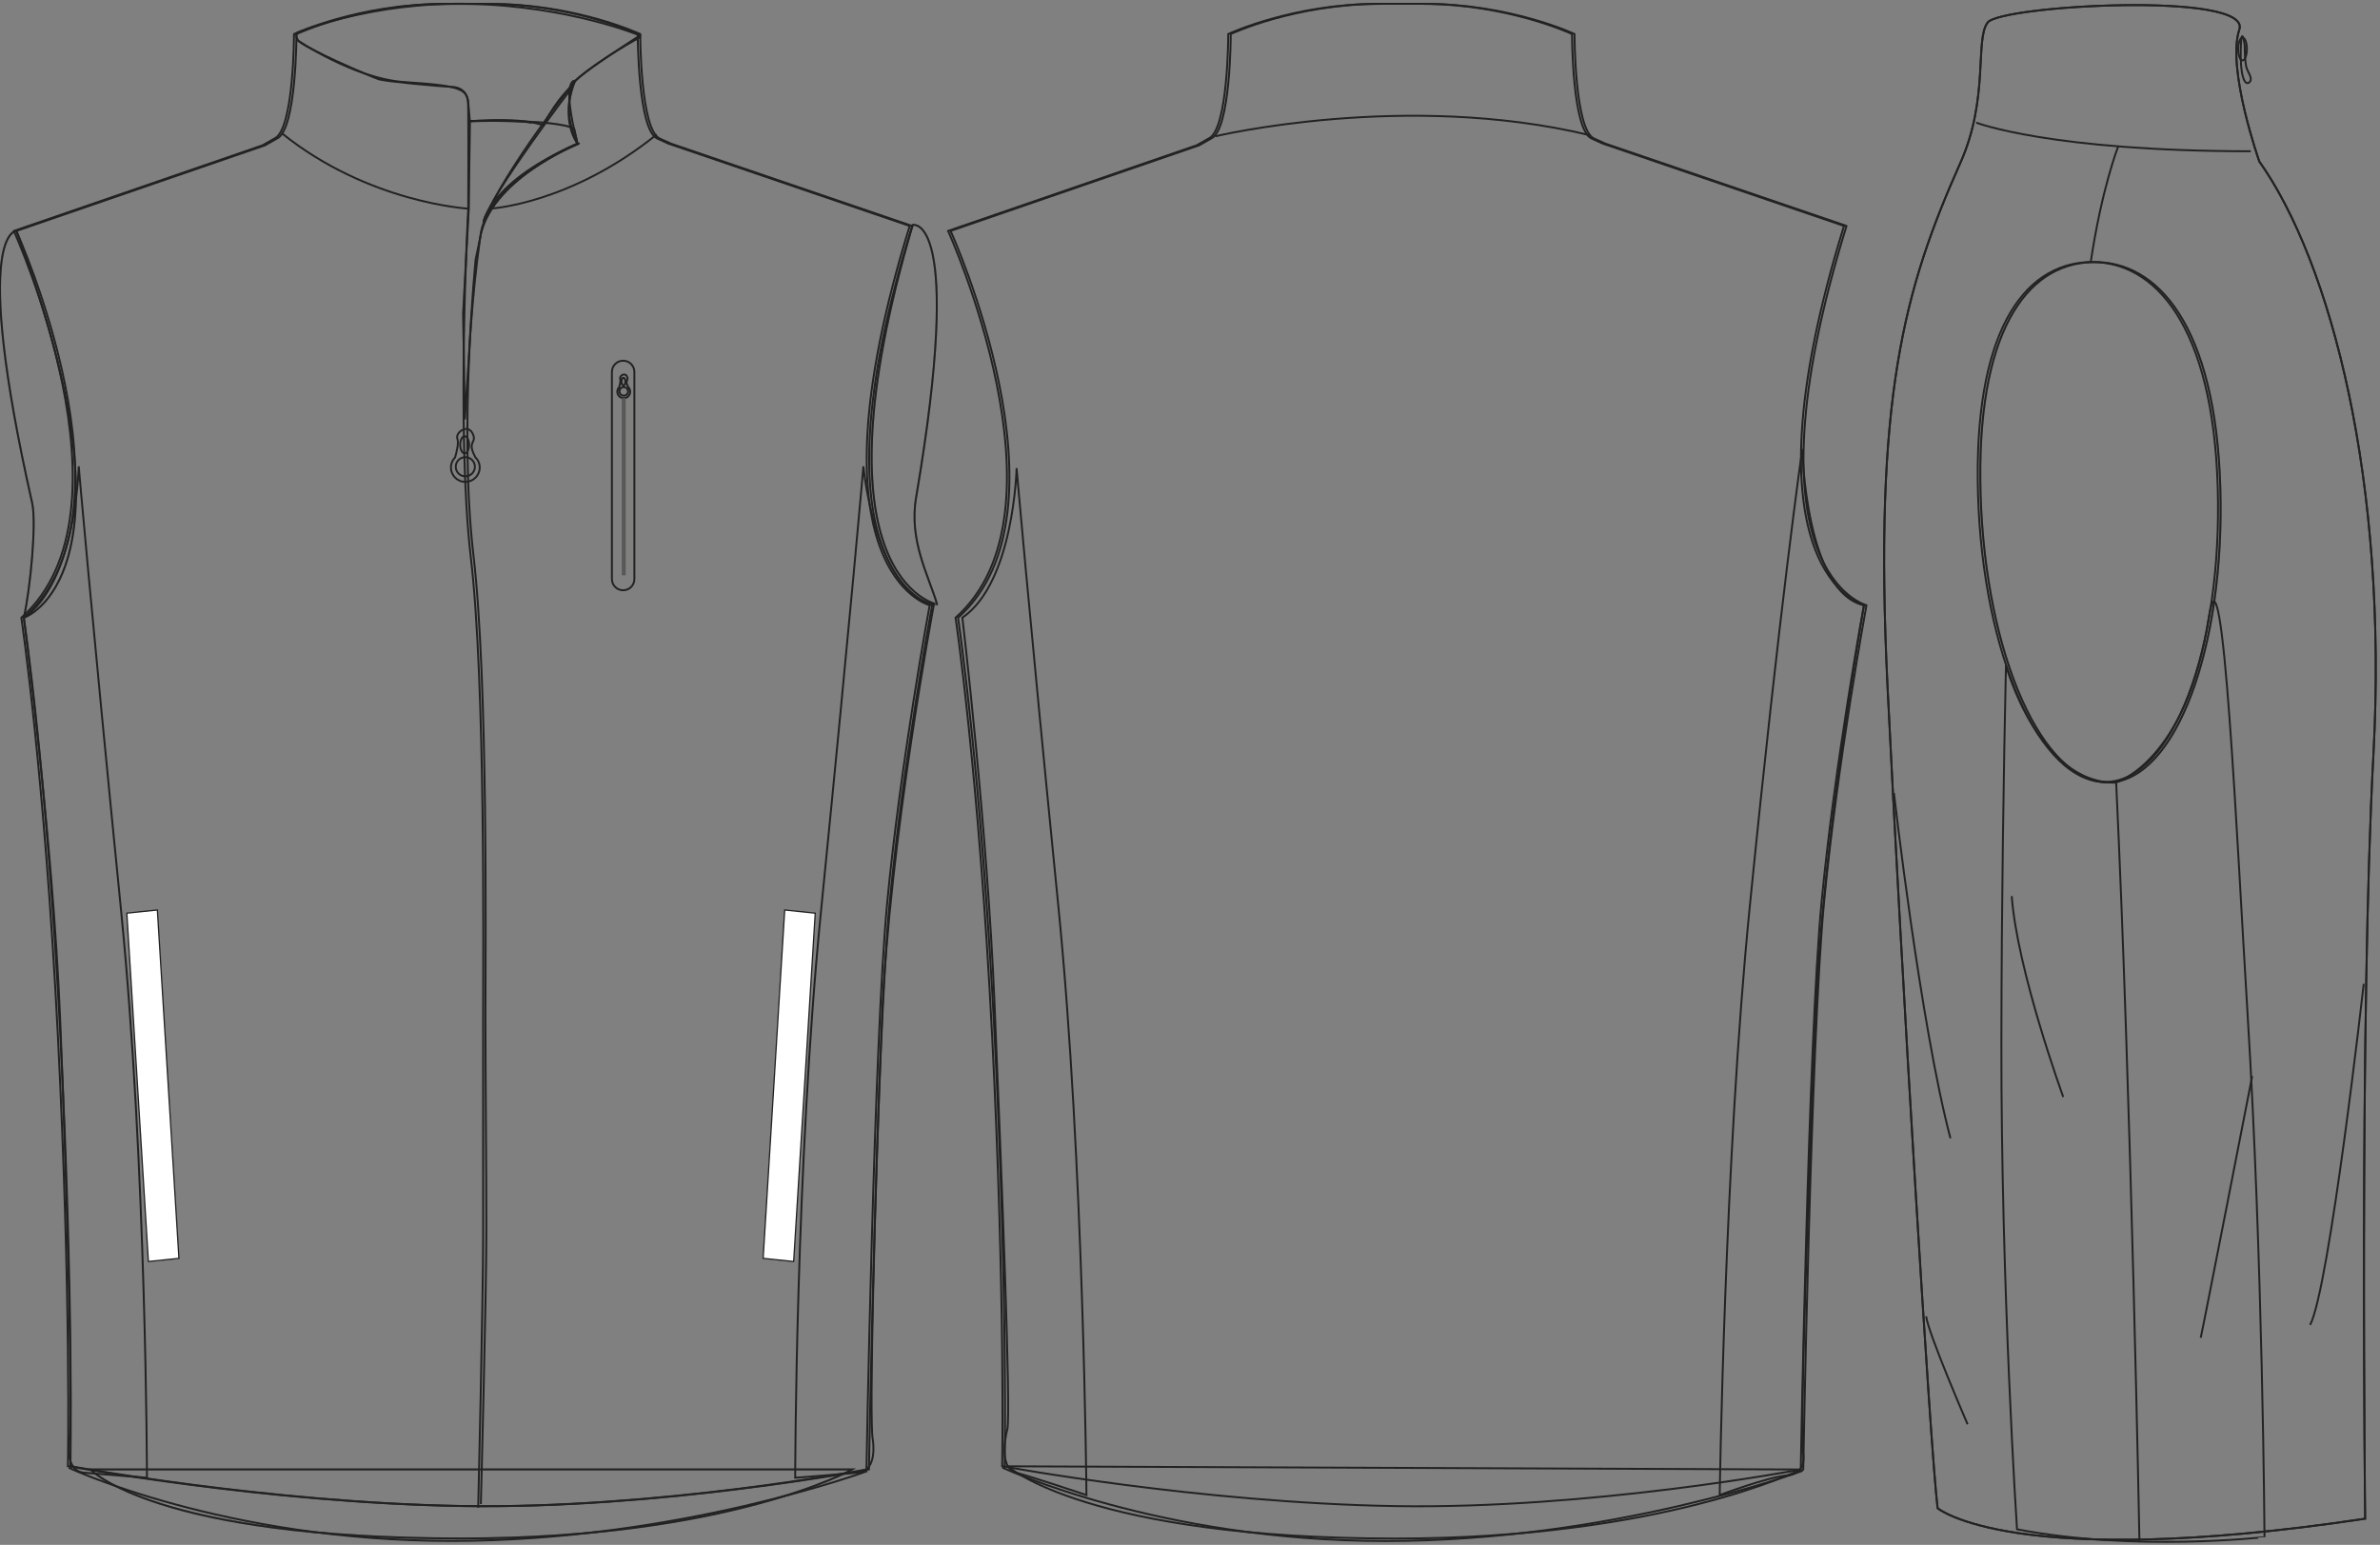 <?xml version="1.0" standalone="no"?> <!DOCTYPE svg PUBLIC "-//W3C//DTD SVG 1.1//EN"  "http://www.w3.org/Graphics/SVG/1.1/DTD/svg11.dtd"> <!-- Created with svg_stack (http://github.com/astraw/svg_stack) --> <svg xmlns:sodipodi="http://sodipodi.sourceforge.net/DTD/sodipodi-0.dtd" xmlns:xlink="http://www.w3.org/1999/xlink" xmlns="http://www.w3.org/2000/svg" version="1.1" width="1238.526" height="803.973"><rect width="100%" height="100%" fill="#808080" stroke="none"/>   <defs/>   <g id="id0:id0" transform="matrix(1.0,0,0,1.0,0.0,0.037)"><g id="id0:primary" class="primary"> 	<path fill="rgba(0,0,0,0)" d="M342.138,72.117c-10.269-4.288-10.269-54.416-10.269-54.416S298.509,1.987,253.59,1.987h-22.32   c-44.917,0-78.279,15.714-78.279,15.714s0.003,50.128-10.27,54.416l-6.084,3.459L7.209,120.158c0,0,66.227,145.874,3.896,201.28   c0,0,12.118,81.377,19.045,218.16c6.926,136.783,5.193,223.357,5.193,223.357S137.502,782,239.655,783.732   c102.153,1.73,211.234-19.049,211.234-19.049s3.896-222.486,10.823-295.208c6.923-72.721,22.076-154.53,22.076-154.53   s-66.229-16.882-10.39-197.384L347.871,74.708L342.138,72.117z" class="primary" stroke="#222222" stroke-width="1px"/> </g> <g id="id0:secondary" class="secondary"> 	<path fill="rgba(0,0,0,0)" d="M155.273,16.705c0,0,38.106-16.016,89.83-14.718c51.72,1.298,87.882,16.45,87.882,16.45   s-30.429,19.261-33.931,24.131c-3.497,4.87-7.604,6.6-16.546,22.619c0,0-8.631-4.333-37.989-2.167l-0.878-10.064   c0,0-0.288-7.467-8.455-7.792c-8.168-0.324-34.707-2.922-37.916-3.895c-3.208-0.975-40.247-16.881-42.29-20.453   C152.939,17.246,155.273,16.705,155.273,16.705z" class="secondary" stroke="#222222" stroke-width="1px"/> 	<path fill="rgba(0,0,0,0)" d="M76.465,769.014c0,0-0.177-161.924-13.432-294.874C47.035,313.646,40.972,242.656,40.972,242.656   s-1.367,60.202-28.568,78.782c0,0,15.051,115.568,18.893,208.715c3.842,93.146,6.721,209.343,4.801,218.944   c0,0-2.879,16.326,7.683,17.285C54.344,767.343,76.465,769.014,76.465,769.014z" class="secondary" stroke="#222222" stroke-width="1px"/> 	<path fill="rgba(0,0,0,0)" d="M413.808,769.014c0,0,0.177-161.924,13.434-294.874C443.237,313.646,449.3,242.656,449.3,242.656   s5.962,65.19,36.691,71.913c0,0-23.173,122.438-27.016,215.584c-3.844,93.146-6.722,209.343-4.8,218.944   c0,0,2.878,16.326-7.687,17.285C435.929,767.343,413.808,769.014,413.808,769.014z" class="secondary" stroke="#222222" stroke-width="1px"/> </g> <g id="id0:Layer_1"> 	<path opacity="0.3" d="M47.035,764.687h396.499c0,0-64.062,35.929-203.446,35.926C80.194,800.612,47.035,764.687,47.035,764.687z" fill="rgba(0,0,0,0)" stroke="#222222" stroke-width="1px"/> </g> <g id="id0:primary_1_" class="primary"> 	<path fill="rgba(0,0,0,0)" d="M47.035,764.687h396.499c0,0-64.062,35.929-203.446,35.926C80.194,800.612,47.035,764.687,47.035,764.687z" class="primary" stroke="#222222" stroke-width="1px"/> 	<path fill="rgba(0,0,0,0)" d="M8.508,120.158c0,0-23.805-0.432,8.223,141.546c2.318,10.271-0.862,44.151-4.327,59.734   C12.404,321.438,76.035,300.66,8.508,120.158z" class="primary" stroke="#222222" stroke-width="1px"/> 	<path fill="rgba(0,0,0,0)" d="M474.98,117.019c0,0,26.988-6.6,1.761,141.773c-3.829,22.532,6.39,40.421,10.941,55.723   C487.683,314.515,420.331,301.828,474.98,117.019z" class="primary" stroke="#222222" stroke-width="1px"/> 	<path fill="rgba(0,0,0,0)" d="M244.52,63.021c0,0,44.331-1.298,54.245,3.895l1.753,7.792c0,0-46.375,19.155-50.75,49.671   s-5.831,62.657-5.831,62.657l-2.045,31.166l-0.872-55.19l2.917-54.541L244.52,63.021z" class="primary" stroke="#222222" stroke-width="1px"/> </g> <g id="id0:Layer_3"> 	<path fill="rgba(0,0,0,0)" d="M298.183,44.841c0,0-43.165,56.487-46.665,70.772c0,0,9.335-24.024,49-40.906   c0,0-9.335-11.687-1.463-32.139" stroke="#222222" stroke-width="1px"/> 	<path fill="rgba(0,0,0,0)" stroke="#222222" stroke-width="1px" stroke-miterlimit="10" d="M35.779,763.823   c0,0,81.381,38.089,199.119,38.089c117.736,0,216.426-36.359,216.426-36.359"/> 	<path opacity="0.3" d="M8.508,120.158c0,0-23.805-0.432,8.223,141.546c2.318,10.271-0.862,44.151-4.327,59.734   C12.404,321.438,76.035,300.66,8.508,120.158z" fill="rgba(0,0,0,0)" stroke="#222222" stroke-width="1px"/> 	<path opacity="0.3" d="M474.98,117.019c0,0,26.988-6.6,1.761,141.773c-3.829,22.532,6.39,40.421,10.941,55.723   C487.683,314.515,420.331,301.828,474.98,117.019z" fill="rgba(0,0,0,0)" stroke="#222222" stroke-width="1px"/> 	<path opacity="0.3" d="M244.52,63.021c0,0,44.331-1.298,54.245,3.895l1.753,7.792c0,0-46.375,19.155-50.75,49.671   s-5.831,62.657-5.831,62.657l-2.045,31.166l-0.872-55.19l2.917-54.541L244.52,63.021z" fill="rgba(0,0,0,0)" stroke="#222222" stroke-width="1px"/> 	<g> 		 			<line fill="none" stroke="#000000" stroke-width="2.282" stroke-miterlimit="10" x1="73.424" y1="474.189" x2="84.655" y2="655.398"/> 		<polygon fill="#FFFFFF" stroke="#222222" stroke-width="0.656" stroke-miterlimit="10" points="93.113,654.833 77.23,656.481     66.005,475.193 81.888,473.545   "/> 	</g> 	<g> 		 			<line fill="none" stroke="#000000" stroke-width="2.282" stroke-miterlimit="10" x1="416.817" y1="474.189" x2="405.587" y2="655.398"/> 		<polygon fill="#FFFFFF" stroke="#222222" stroke-width="0.656" stroke-miterlimit="10" points="397.13,654.833 413.011,656.481     424.236,475.193 408.354,473.545   "/> 	</g> 	<g> 		<path fill="rgba(0,0,0,0)" stroke="#222222" stroke-width="1px" stroke-miterlimit="10" d="M247.286,237.832    c-0.09-0.207-0.144-0.385-0.262-0.619c-4.137-7.938,1.5-6.553-1.125-11.731c-2.631-5.175-9.017-0.346-7.892,2.758    c0.847,2.339-0.481,7.402-1.191,9.765c-1.329,1.349-2.156,3.2-2.156,5.246c0,4.136,3.354,7.486,7.487,7.486    c4.135,0,7.485-3.351,7.485-7.486C249.633,241.115,248.724,239.196,247.286,237.832z M241.789,226.987    c1.271,0,2.306,1.998,2.306,4.464c0,2.464-1.034,4.459-2.306,4.459c-1.273,0-2.306-1.995-2.306-4.459    C239.483,228.985,240.516,226.987,241.789,226.987z M242.147,247.855c-2.754,0-4.989-2.234-4.989-4.987    c0-2.758,2.235-4.991,4.989-4.991c2.753,0,4.989,2.232,4.989,4.991C247.137,245.622,244.9,247.855,242.147,247.855z"/> 	</g> 	<path fill="rgba(0,0,0,0)" stroke="#222222" stroke-width="1px" stroke-miterlimit="10" d="M244.324,63.021   c0,0,25.274-0.865,32.274,0.867"/> 	<g> 		<path d="M330.122,301.31c0,3.226-2.613,5.844-5.844,5.844l0,0c-3.229,0-5.843-2.618-5.843-5.844V193.529    c0-3.227,2.613-5.845,5.843-5.845l0,0c3.23,0,5.844,2.618,5.844,5.845V301.31z" fill="rgba(0,0,0,0)" stroke="#222222" stroke-width="1px"/> 		<g> 			<path fill="rgba(0,0,0,0)" d="M326.89,201.391c-0.043-0.096-0.067-0.175-0.118-0.279c-1.852-3.553,0.669-2.934-0.507-5.251     c-1.176-2.318-4.034-0.156-3.53,1.234c0.38,1.046-0.214,3.311-0.532,4.372c-0.596,0.604-0.965,1.431-0.965,2.346     c0,1.852,1.5,3.351,3.348,3.351c1.852,0,3.354-1.5,3.354-3.351C327.938,202.856,327.53,202,326.89,201.391z M324.428,196.536     c0.568,0,1.029,0.893,1.029,1.996c0,1.103-0.461,1.996-1.029,1.996c-0.571,0-1.032-0.894-1.032-1.996     C323.396,197.429,323.856,196.536,324.428,196.536z M324.585,205.875c-1.232,0-2.23-1-2.23-2.232c0-1.235,0.998-2.234,2.23-2.234     c1.235,0,2.234,0.999,2.234,2.234C326.819,204.875,325.82,205.875,324.585,205.875z" stroke="#222222" stroke-width="1px"/> 		</g> 		 			<line fill="none" stroke="#585857" stroke-width="2.044" stroke-miterlimit="10" x1="324.585" y1="207.164" x2="324.585" y2="299.362"/> 	</g> </g> <g id="id0:secondary_1_" class="secondary"> 	<path fill="rgba(0,0,0,0)" d="M299.305,41.989c0,0-36.314,45.705-47.592,72.975c0,0,4.725-21.584,48.875-39.987c1.679-0.699,0,0,0,0   S291.289,57.317,299.305,41.989" class="secondary" stroke="#222222" stroke-width="1px"/> </g> <g id="id0:Layer_2"> 	<path fill="rgba(0,0,0,0)" stroke="#222222" stroke-width="1px" stroke-miterlimit="10" d="M343.438,72.117   c-10.269-4.288-10.269-54.416-10.269-54.416s-33.36-15.714-78.281-15.714h-22.319c-44.918,0-78.279,15.714-78.279,15.714   s0.003,50.128-10.271,54.416l-6.084,3.459L8.508,120.158c0,0,66.227,145.874,3.896,201.28c0,0,12.118,81.377,19.045,218.16   c6.926,136.783,5.193,223.357,5.193,223.357S138.8,782,240.953,783.732c102.155,1.73,211.236-19.049,211.236-19.049   s3.894-222.486,10.82-295.208c6.926-72.721,22.076-154.53,22.076-154.53s-66.226-16.882-10.387-197.384L349.171,74.708   L343.438,72.117z"/> 	<path fill="rgba(0,0,0,0)" stroke="#222222" stroke-width="1px" stroke-miterlimit="10" d="M333.476,19.13   c0,0-21.34,11.429-34.171,22.858c0,0-7.697-2.015,1.283,32.988c0,0-48.122,19.999-50.69,48.568l-2.385,11.429   c0,0-8.841,88.133-1.141,153.843c7.7,65.718,6.254,204.277,6.254,239.999c0,35.713,0.481,77.139,0.481,111.421   c0,34.286-2.886,142.492-2.886,142.492"/> 	<path fill="rgba(0,0,0,0)" stroke="#222222" stroke-width="1px" stroke-miterlimit="10" d="M255.035,108.542   c0,0,41.462-2.141,86.663-38.566"/> 	<path fill="rgba(0,0,0,0)" stroke="#222222" stroke-width="1px" stroke-miterlimit="10" d="M243.663,108.542   c0,0-6.361,115.715,1.336,181.426c7.697,65.716,6.42,204.283,6.42,239.994c0,35.715,0,78.57,0,112.856   c0,34.288-2.572,141.778-2.572,141.778"/> 	<path fill="rgba(0,0,0,0)" stroke="#222222" stroke-width="1px" stroke-miterlimit="10" d="M154.292,20.558   c0,0,29.834,20.458,56.5,22.142c33.92,2.141,32.754,4.305,32.871,15c0.161,15.172,0,50.842,0,50.842s-51.873-2.855-97.068-39.282"/> </g> </g>   <g id="id1:id1" transform="matrix(1.0,0,0,1.0,-536.039,-490.243)"><g id="id1:primary" class="primary"> 	<path fill="rgba(0,0,0,0)" d="M1060.464,1253.333l412.668,1.666c0,0-71.424,35.928-210.82,35.928   C1102.404,1290.927,1060.464,1253.333,1060.464,1253.333z" class="primary" stroke="#222222" stroke-width="1px"/> 	<path fill="rgba(0,0,0,0)" d="M1364.369,562.365c-10.268-4.287-10.268-54.418-10.268-54.418s-33.365-15.719-78.287-15.719h-22.318   c-44.924,0-78.289,15.719-78.289,15.719s0,50.131-10.27,54.418l-6.084,3.459l-129.441,44.588c0,0,66.234,145.887,3.896,201.295   c0,0,12.121,81.389,19.049,218.184c6.926,136.795,5.193,223.377,5.193,223.377s102.164,19.041,204.328,20.779   c102.162,1.729,211.254-19.047,211.254-19.047s3.896-222.512,10.824-295.238c6.926-72.727,22.074-154.543,22.074-154.543   s-66.23-16.885-10.391-197.404l-125.535-42.854L1364.369,562.365z" class="primary" stroke="#222222" stroke-width="1px"/> </g> <g id="id1:secondary" class="secondary"> 	<path fill="rgba(0,0,0,0)" d="M1101.423,1268.306c0,0-1.475-174.504-14.568-305.807c-15.803-158.51-21.791-228.623-21.791-228.623   s-1.35,59.457-28.213,77.811c0,0,12.936,108.812,16.73,200.805c3.795,91.998,8.568,212.076,6.67,221.561   c0,0-5.514,19.662,4.559,22.537C1075.062,1259.519,1101.423,1268.306,1101.423,1268.306z" class="secondary" stroke="#222222" stroke-width="1px"/> 	<path fill="rgba(0,0,0,0)" d="M1430.958,1268.306c0,0,2.506-174.504,15.6-305.807c15.799-158.51,27.363-238.535,27.363-238.535   s1.762,74.617,32.109,81.254c0,0-21.48,122.115-25.275,214.105c-3.795,92-8.246,218.018-6.346,227.502   c0,0,2.131,10.277-8.301,11.229C1455.677,1259.003,1430.958,1268.306,1430.958,1268.306z" class="secondary" stroke="#222222" stroke-width="1px"/> </g> <g id="id1:Layer_2"> 	<path fill="rgba(0,0,0,0)" stroke="#222222" stroke-width="1px" stroke-miterlimit="10" d="M1168.457,561.171   c0,0,99.02-23.688,195.043-0.537"/> 	 		<path fill="rgba(0,0,0,0)" stroke="#222222" stroke-width="1px" stroke-linecap="round" stroke-linejoin="round" stroke-miterlimit="10" d="   M1057.986,1254.134c0,0,81.389,38.094,199.137,38.094c117.744,0,216.443-36.365,216.443-36.365l0.865-0.863   c0,0,3.895-222.512,10.82-295.238s22.08-154.541,22.08-154.541s-66.232-16.887-10.387-197.406l-125.539-42.854l-5.732-2.594   c-10.275-4.287-10.275-54.418-10.275-54.418s-33.357-15.719-78.287-15.719h-22.32c-44.922,0-78.287,15.719-78.287,15.719   s0.008,50.131-10.268,54.418l-6.088,3.459l-129.438,44.588c0,0,66.23,145.887,3.895,201.295c0,0,12.121,81.389,19.049,218.184   c6.926,136.795,5.193,223.377,5.193,223.377L1057.986,1254.134z"/> </g> </g>   <g id="id2:id2" transform="matrix(1.0,0,0,1.0,-1095.217,-504.104)"><g id="id2:primary" class="primary"> 	<path fill="rgba(0,0,0,0)" d="M2115.419,588.761c-29.174,65.451-45.291,122.244-37.955,272.588   c7.336,150.35,22.326,397.396,26.066,427.66c0,0,39.143,32.963,222.492,5.459c0,0-3.033-262.156,4.314-397.842   c7.66-142.15-22.145-255.84-59.398-308.498c0,0-17.104-48.484-10.406-68.576c6.699-20.094-124.277-12.658-130.975-3.729   C2122.863,524.755,2130.365,555.226,2115.419,588.761z" class="primary" stroke="#222222" stroke-width="1px"/> </g> <g id="id2:secondary" class="secondary"> 	<path fill="rgba(0,0,0,0)" d="M2144.851,1299.98c0,0-8.312-125.709-8.135-253.857c0.1-73.443,1.219-142.771,2.383-195.73   c0,0,16.938,61.516,57.1,61.008c0,0,36.891-10.582,48.439-85.871c7.309-47.635,14.805,119.051,20.193,206.357   c7.896,127.908,8.812,272.16,8.812,272.16S2205.865,1311.765,2144.851,1299.98z" class="secondary" stroke="#222222" stroke-width="1px"/> </g> <g id="id2:primary_1_" class="primary"> 	<path fill="rgba(0,0,0,0)" d="M2125.91,761.494c2.506,83.758,32.457,150.826,66.898,149.797c34.449-1.031,60.348-69.764,57.842-153.521   c-2.502-83.758-32.457-118.287-66.904-117.26C2149.302,641.542,2123.406,677.738,2125.91,761.494z" class="primary" stroke="#222222" stroke-width="1px"/> </g> <g id="id2:Layer_3"> 	<path opacity="0.3" enable-background="new    " d="M2125.91,761.494c2.506,83.758,32.457,150.826,66.898,149.797   c34.449-1.031,60.348-69.764,57.842-153.521c-2.502-83.758-32.457-118.287-66.904-117.26   C2149.302,641.542,2123.406,677.738,2125.91,761.494z" fill="rgba(0,0,0,0)" stroke="#222222" stroke-width="1px"/> </g> <g id="id2:Layer_2"> 	<path fill="rgba(0,0,0,0)" stroke="#222222" stroke-width="1px" stroke-miterlimit="10" d="M2264.478,529.603   c0,3.285-1.014,5.949-2.27,5.949c-1.254,0-2.268-2.664-2.268-5.949c0-3.287,1.014-5.953,2.268-5.953   C2263.464,523.65,2264.478,526.316,2264.478,529.603z"/> 	<path fill="rgba(0,0,0,0)" stroke="#222222" stroke-width="1px" stroke-miterlimit="10" d="M2263.326,527.558c0,0,0,9.49,1.115,12.277   c1.115,2.793,3.35,5.584,1.115,7.256c-2.23,1.678-4.654-3.721-4.281-17.486C2261.648,515.837,2263.326,527.558,2263.326,527.558z"/> 	<path fill="rgba(0,0,0,0)" stroke="#222222" stroke-width="1px" stroke-miterlimit="10" d="M2196.445,911.291   c7.801,164.146,12.125,395.469,12.125,395.469"/> 	<path fill="rgba(0,0,0,0)" stroke="#222222" stroke-width="1px" stroke-miterlimit="10" d="M2197.464,580.388   c0,0-8.482,21.578-14.242,60.033"/> 	<path fill="rgba(0,0,0,0)" stroke="#222222" stroke-width="1px" stroke-miterlimit="10" d="M2115.416,588.761   c-29.174,65.451-45.291,122.244-37.955,272.588c7.332,150.35,22.326,397.396,26.066,427.66c0,0,39.143,32.963,222.492,5.459   c0,0-3.033-262.156,4.314-397.842c7.66-142.15-22.145-255.84-59.398-308.498c0,0-17.104-48.484-10.406-68.576   c6.699-20.094-124.277-12.658-130.975-3.729C2122.857,524.755,2130.361,555.226,2115.416,588.761z"/> 	<path fill="rgba(0,0,0,0)" stroke="#222222" stroke-width="1px" stroke-miterlimit="10" d="M2123.609,567.933   c0,0,38.697,14.887,142.883,14.887"/> 	<path fill="rgba(0,0,0,0)" stroke="#222222" stroke-width="1px" stroke-miterlimit="10" d="M2168.919,1075.013   c0,0-24.021-65.893-26.811-104.559"/> 	<path fill="rgba(0,0,0,0)" stroke="#222222" stroke-width="1px" stroke-miterlimit="10" d="M2267.232,1064.13   c0,0-25.678,131.721-26.793,136.189"/> 	<path fill="rgba(0,0,0,0)" stroke="#222222" stroke-width="1px" stroke-miterlimit="10" d="M2080.812,916.785   c0,0,13.768,120.557,29.396,179.721"/> 	<path fill="rgba(0,0,0,0)" stroke="#222222" stroke-width="1px" stroke-miterlimit="10" d="M2097.558,1189.156   c1.115,8.932,21.578,56.184,21.578,56.184"/> 	<path fill="rgba(0,0,0,0)" stroke="#222222" stroke-width="1px" stroke-miterlimit="10" d="M2325.277,1016.13   c0,0-17.859,158.516-27.904,177.488"/> 	<path fill="rgba(0,0,0,0)" stroke="#222222" stroke-width="1px" stroke-miterlimit="10" d="M2124.55,761.371   c2.502,83.693,32.453,150.707,66.896,149.678c34.447-1.031,60.348-69.709,57.846-153.402   c-2.502-83.689-32.453-118.166-66.9-117.137C2147.949,641.542,2122.048,677.681,2124.55,761.371z"/> </g> </g> </svg>